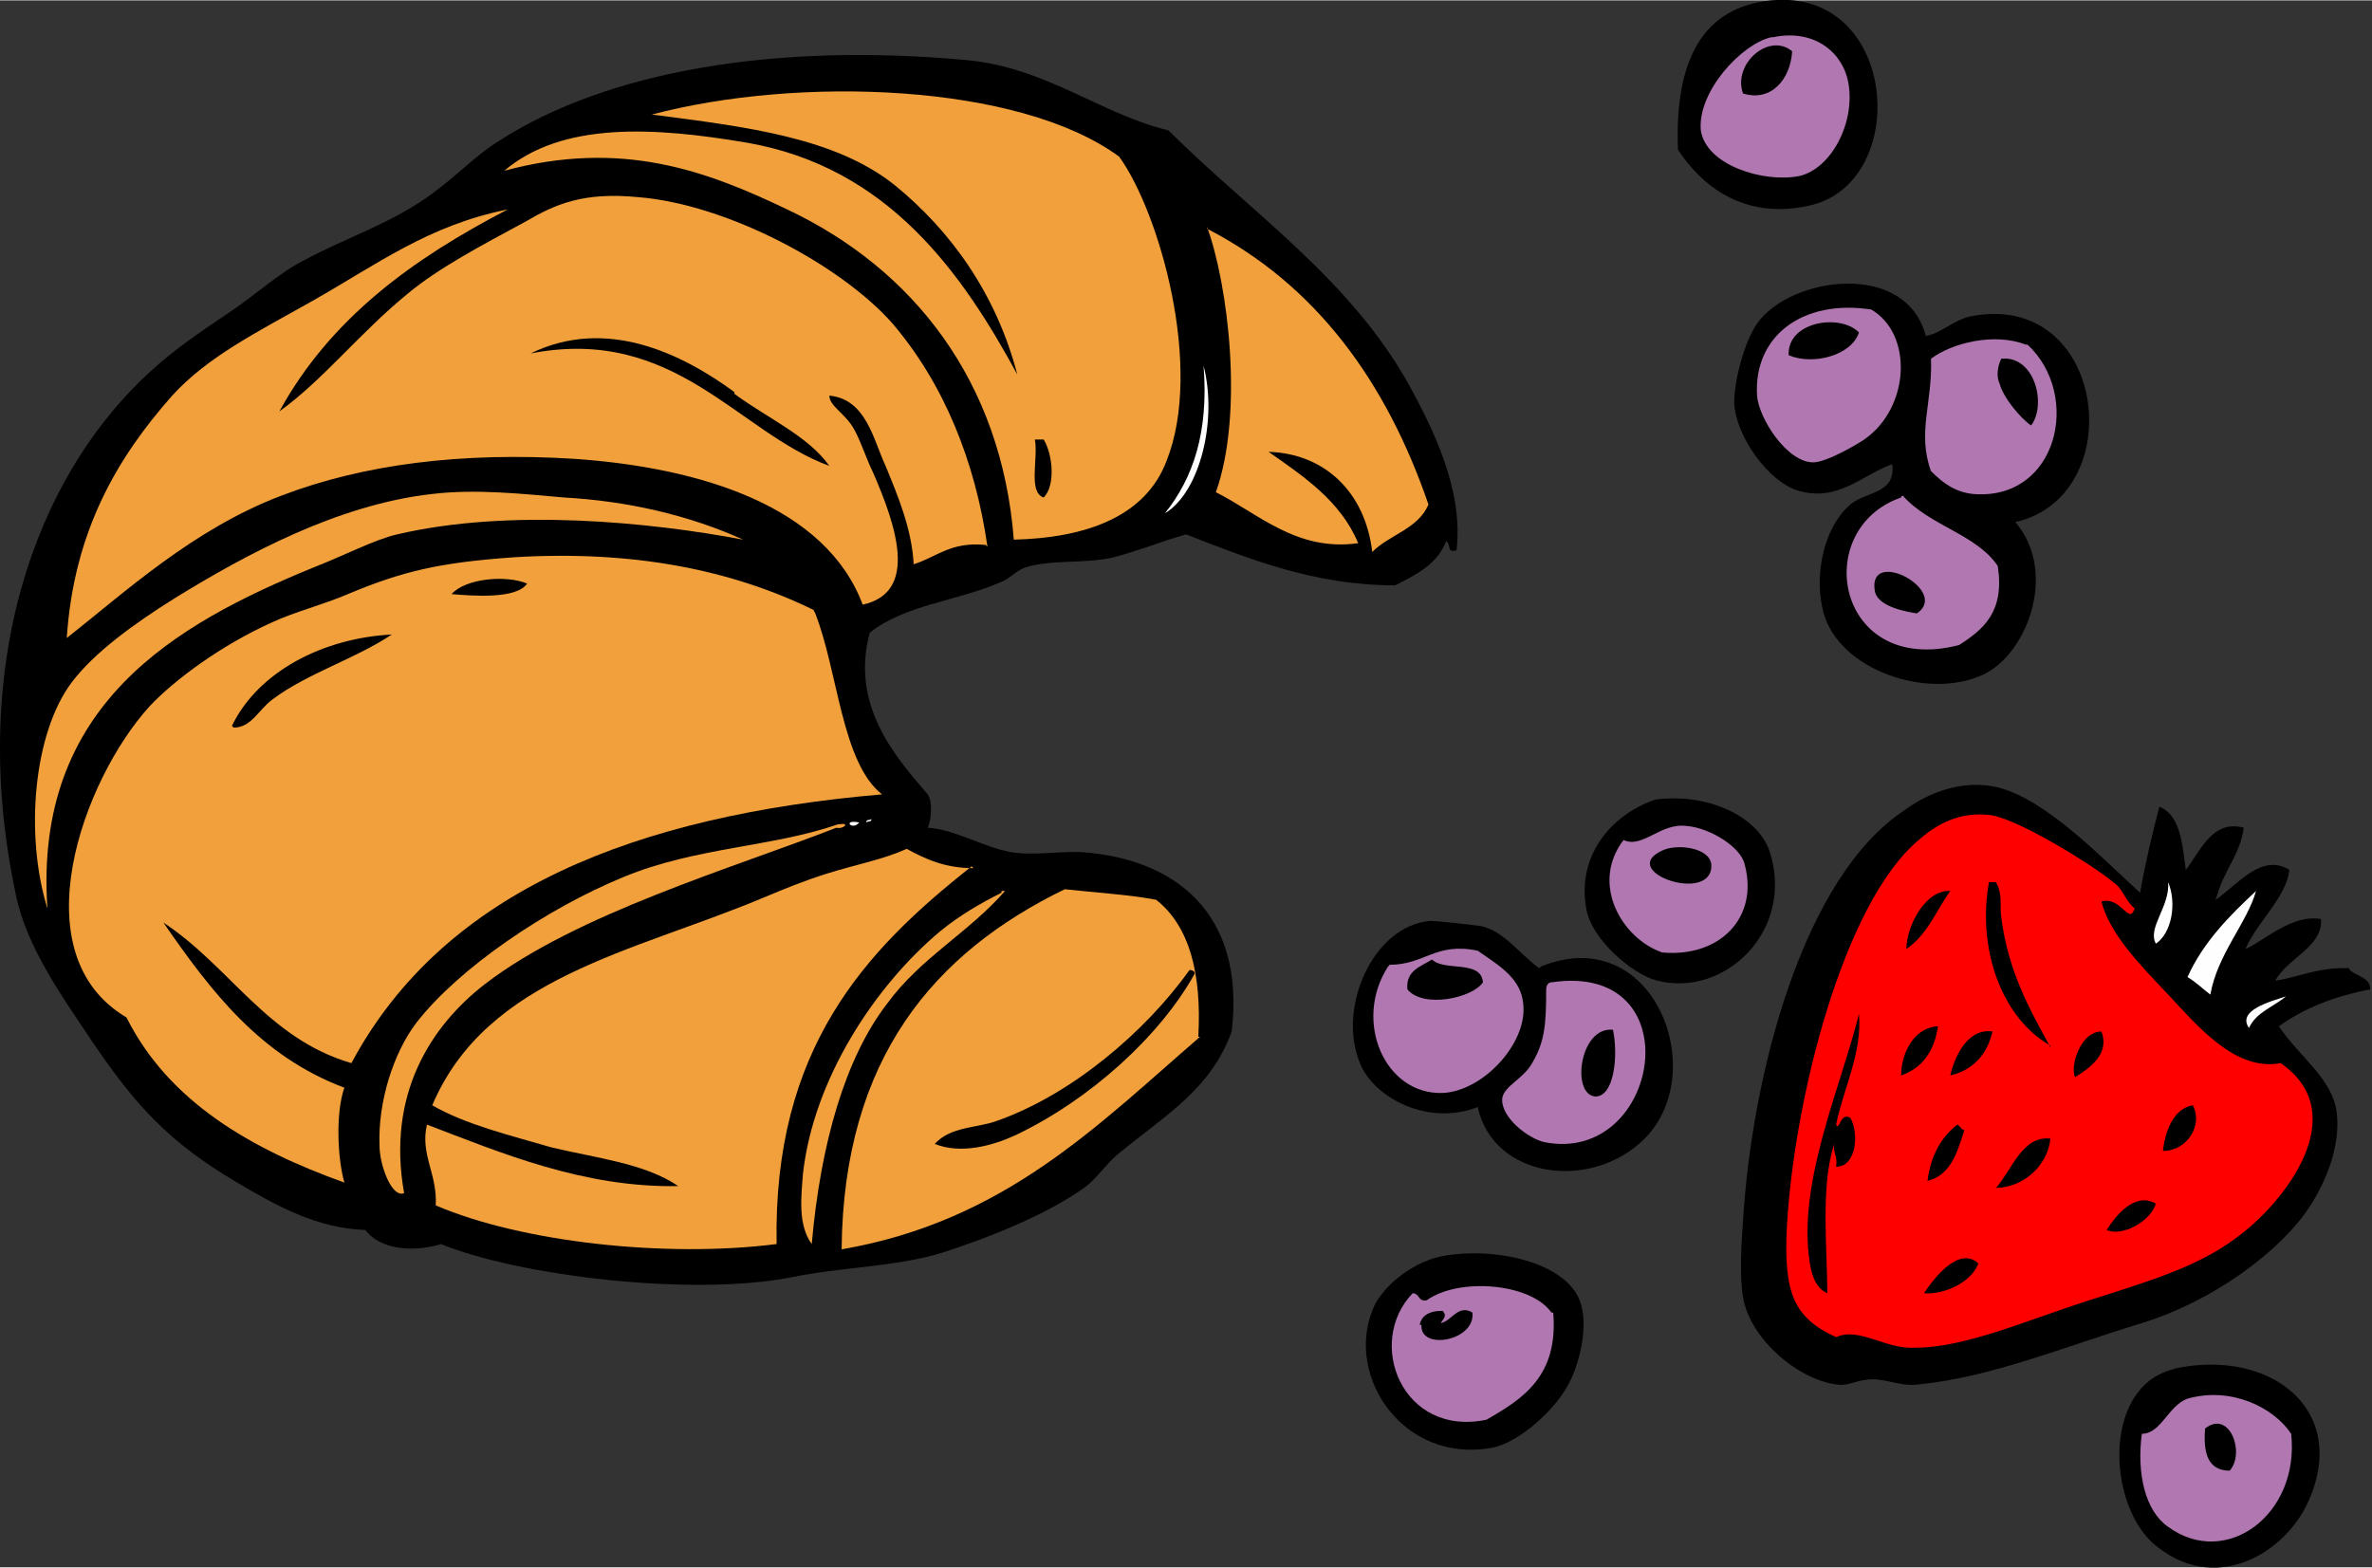 <?xml version="1.0" encoding="UTF-8"?>
<!DOCTYPE svg PUBLIC "-//W3C//DTD SVG 1.1//EN" "http://www.w3.org/Graphics/SVG/1.1/DTD/svg11.dtd">
<!-- Creator: CorelDRAW 2021 (64-Bit) -->
<svg xmlns="http://www.w3.org/2000/svg" xml:space="preserve" width="5.461mm" height="3.61mm" version="1.1" style="shape-rendering:geometricPrecision; text-rendering:geometricPrecision; image-rendering:optimizeQuality; fill-rule:evenodd; clip-rule:evenodd"
viewBox="0 0 13.5 8.92"
 xmlns:xlink="http://www.w3.org/1999/xlink"
 xmlns:xodm="http://www.corel.com/coreldraw/odm/2003">
 <rect x="0" y="0" width="13.5" height="8.92" fill="#333333" stroke="none"/>
 <defs>
  <style type="text/css">
   <![CDATA[
    .fil3 {fill:#FEFEFE}
    .fil4 {fill:#F2A03B}
    .fil1 {fill:#B077B1}
    .fil0 {fill:black}
    .fil2 {fill:red}
   ]]>
  </style>
 </defs>
 <g id="Layer_x0020_1">
  <path class="fil0" d="M10.08 0c-0.39,0.04 -0.55,0.34 -0.53,0.85 0.13,0.2 0.37,0.4 0.74,0.32 0.59,-0.12 0.52,-1.24 -0.21,-1.17z"/>
  <path class="fil1" d="M9.92 0.53c0.16,0.05 0.27,-0.08 0.28,-0.24 -0.13,-0.11 -0.34,0.07 -0.28,0.24zm0.17 -0.32c0.24,-0.05 0.4,0.09 0.43,0.26 0.04,0.23 -0.1,0.49 -0.28,0.53 -0.2,0.04 -0.53,-0.06 -0.56,-0.26 -0.02,-0.22 0.23,-0.49 0.4,-0.53z"/>
  <path class="fil0" d="M11.21 1.8c-0.09,0.02 -0.17,0.1 -0.25,0.11 -0.11,-0.43 -0.77,-0.34 -0.96,-0.07 -0.07,0.1 -0.13,0.32 -0.13,0.45 0.01,0.2 0.2,0.45 0.36,0.5 0.23,0.07 0.37,-0.09 0.54,-0.15 0.02,0.18 -0.16,0.15 -0.25,0.24 -0.14,0.13 -0.19,0.38 -0.15,0.57 0.06,0.34 0.56,0.53 0.89,0.4 0.27,-0.1 0.46,-0.59 0.21,-0.88 0.66,-0.15 0.52,-1.33 -0.26,-1.17z"/>
  <path class="fil1" d="M10.18 2.02c0.14,0.06 0.36,0 0.4,-0.13 -0.11,-0.11 -0.41,-0.06 -0.4,0.13zm0.47 -0.26c0.24,0.14 0.22,0.56 -0.04,0.74 -0.06,0.04 -0.22,0.13 -0.29,0.13 -0.15,-0 -0.31,-0.25 -0.32,-0.38 -0.02,-0.34 0.26,-0.55 0.65,-0.49z"/>
  <path class="fil1" d="M11.39 2.04c-0.02,0.04 -0.03,0.1 -0.01,0.14 0.02,0.08 0.12,0.2 0.18,0.24 0.09,-0.12 0.02,-0.4 -0.17,-0.38zm0.15 -0.08c0.31,0.29 0.17,0.89 -0.31,0.85 -0.1,-0.01 -0.17,-0.06 -0.24,-0.13 -0.08,-0.22 0.01,-0.39 0,-0.64 0.12,-0.09 0.36,-0.15 0.54,-0.08z"/>
  <path class="fil1" d="M10.67 3.36c0.01,0.07 0.11,0.11 0.24,0.13 0.19,-0.13 -0.28,-0.38 -0.24,-0.13zm0.15 -0.53c-0,-0.01 0.01,-0.01 0.01,-0.01 0.15,0.17 0.42,0.22 0.54,0.4 0.04,0.26 -0.08,0.36 -0.22,0.45 -0.7,0.18 -0.85,-0.66 -0.33,-0.84z"/>
  <path class="fil0" d="M10.07 4.84c-0.07,-0.2 -0.36,-0.33 -0.65,-0.29 -0.26,0.09 -0.45,0.33 -0.39,0.63 0.03,0.16 0.25,0.36 0.4,0.4 0.39,0.1 0.79,-0.29 0.64,-0.74z"/>
  <path class="fil1" d="M9.74 4.92c-0.01,-0.1 -0.2,-0.12 -0.28,-0.08 -0.26,0.12 0.29,0.31 0.28,0.08zm-0.5 -0.14c0.11,0.05 0.21,-0.1 0.36,-0.08 0.13,0.01 0.31,0.12 0.33,0.22 0.08,0.3 -0.14,0.53 -0.47,0.5 -0.23,-0.08 -0.41,-0.39 -0.22,-0.64z"/>
  <path class="fil0" d="M8.76 5.51c-0.12,-0.09 -0.2,-0.21 -0.33,-0.24 -0.07,-0.01 -0.26,-0.03 -0.29,-0.03 -0.33,0.03 -0.53,0.5 -0.4,0.81 0.08,0.2 0.39,0.36 0.67,0.25 0.09,0.41 0.65,0.48 0.95,0.18 0.38,-0.38 0.05,-1.24 -0.59,-0.98z"/>
  <path class="fil1" d="M8.15 5.46c-0.06,0.04 -0.15,0.06 -0.14,0.17 0.09,0.11 0.37,0.05 0.43,-0.04 -0.01,-0.13 -0.22,-0.06 -0.29,-0.13zm-0.24 0.03c0.2,0 0.26,-0.13 0.5,-0.08 0.13,0.09 0.25,0.16 0.26,0.31 0.02,0.22 -0.23,0.49 -0.46,0.5 -0.33,0.01 -0.51,-0.41 -0.31,-0.72z"/>
  <path class="fil1" d="M9.08 6.24c0.11,0 0.13,-0.24 0.1,-0.38 -0.19,-0.02 -0.24,0.37 -0.1,0.38zm-0.28 -0.61c-0,-0.02 0.01,-0.04 0.03,-0.04 0.81,-0.12 0.62,1.04 -0.04,0.91 -0.09,-0.02 -0.25,-0.14 -0.24,-0.25 0.01,-0.07 0.12,-0.11 0.17,-0.2 0.07,-0.12 0.08,-0.21 0.08,-0.42z"/>
  <path class="fil0" d="M8.2 7.15c-0.18,0.04 -0.35,0.19 -0.39,0.31 -0.15,0.38 0.18,0.87 0.68,0.78 0.16,-0.03 0.36,-0.22 0.43,-0.35 0.06,-0.1 0.13,-0.34 0.07,-0.49 -0.08,-0.21 -0.47,-0.31 -0.79,-0.25z"/>
  <path class="fil1" d="M8.09 7.54c-0.01,0.15 0.31,0.09 0.29,-0.07 -0.08,-0.05 -0.12,0.05 -0.18,0.06 0.01,-0.02 0.04,-0.04 0.01,-0.07 -0.08,0 -0.12,0.03 -0.13,0.08zm0.75 -0.07c0.03,0.36 -0.17,0.49 -0.38,0.61 -0.48,0.1 -0.69,-0.44 -0.42,-0.72 0.04,-0 0.03,0.05 0.08,0.04 0.18,-0.13 0.59,-0.1 0.71,0.07z"/>
  <path class="fil0" d="M12.38 7.79c-0.41,0.09 -0.39,0.75 -0.13,0.99 0.35,0.31 0.76,0.06 0.89,-0.24 0.23,-0.52 -0.22,-0.87 -0.77,-0.75z"/>
  <path class="fil1" d="M12.55 8.13c-0.01,0.13 0.01,0.24 0.14,0.24 0.09,-0.1 -0,-0.35 -0.14,-0.24zm0.49 0.03c0.05,0.46 -0.37,0.77 -0.7,0.53 -0.13,-0.09 -0.18,-0.3 -0.15,-0.53 0.11,0 0.15,-0.16 0.26,-0.2 0.25,-0.07 0.49,0.05 0.59,0.2z"/>
  <path class="fil0" d="M13.37 5.51c-0.17,-0.01 -0.32,0.06 -0.42,0.07 0.07,-0.13 0.27,-0.19 0.26,-0.35 -0.17,-0.03 -0.33,0.13 -0.43,0.17 0.07,-0.16 0.23,-0.29 0.25,-0.45 -0.16,-0.1 -0.3,0.09 -0.42,0.17 0,-0.01 0.01,-0.02 0.01,-0.03 0.04,-0.14 0.13,-0.23 0.15,-0.38 -0.18,-0.05 -0.25,0.14 -0.33,0.24 -0.02,-0.15 -0.03,-0.31 -0.15,-0.36 -0.04,0.15 -0.08,0.32 -0.11,0.49 -0.21,-0.19 -0.53,-0.53 -0.81,-0.6 -0.21,-0.05 -0.41,0.04 -0.53,0.13 -0.58,0.38 -0.87,1.51 -0.92,2.34 -0.01,0.13 -0.02,0.32 0,0.43 0.04,0.25 0.33,0.48 0.54,0.5 0.06,0.01 0.11,-0.03 0.2,-0.03 0.08,-0 0.16,0.04 0.25,0.03 0.42,-0.04 0.82,-0.21 1.28,-0.35 0.42,-0.13 0.8,-0.42 0.96,-0.67 0.09,-0.14 0.17,-0.34 0.15,-0.52 -0.02,-0.2 -0.21,-0.32 -0.33,-0.5 0.14,-0.1 0.31,-0.17 0.52,-0.21 0,-0.08 -0.1,-0.07 -0.13,-0.13z"/>
  <path class="fil2" d="M10.95 7.36c0.11,0.01 0.27,-0.06 0.31,-0.17 -0.11,-0.1 -0.25,0.08 -0.31,0.17zm1.04 -0.36c0.09,0.04 0.25,-0.05 0.28,-0.15 -0.12,-0.07 -0.23,0.07 -0.28,0.15zm-0.63 -0.24c0.14,-0 0.29,-0.11 0.31,-0.28 -0.16,-0.02 -0.22,0.18 -0.31,0.28zm-0.39 -0.04c0.13,-0.03 0.17,-0.16 0.21,-0.29 -0.02,-0 -0.02,-0.02 -0.04,-0.03 -0.09,0.07 -0.15,0.17 -0.17,0.32zm1.34 -0.17c0.14,0 0.23,-0.15 0.17,-0.26 -0.12,0.02 -0.16,0.17 -0.17,0.26zm-0.5 -0.42c0.08,-0.05 0.2,-0.13 0.15,-0.26 -0.12,0 -0.18,0.2 -0.15,0.26zm-0.71 -0.01c0.13,-0.03 0.21,-0.12 0.24,-0.25 -0.13,-0.02 -0.21,0.12 -0.24,0.25zm-0.28 0c0.12,-0.04 0.19,-0.14 0.21,-0.28 -0.15,0.01 -0.21,0.17 -0.21,0.28zm-0.53 0.98c0.01,0.1 0.02,0.22 0.11,0.26 -0,-0.24 -0.04,-0.62 0.04,-0.85 -0.01,0.05 0.02,0.07 0.01,0.13 0.12,-0 0.13,-0.2 0.08,-0.28 -0.06,-0.03 -0.06,0.08 -0.08,0.04 0.04,-0.2 0.15,-0.41 0.13,-0.63 -0.09,0.37 -0.32,0.89 -0.29,1.32zm0.56 -1.7c0.12,-0.08 0.17,-0.22 0.25,-0.33 -0.14,-0.01 -0.25,0.2 -0.25,0.33zm0.82 0.56c-0.12,-0.22 -0.24,-0.43 -0.28,-0.74 -0.01,-0.06 0.01,-0.13 -0.03,-0.2 -0.01,0 -0.03,0 -0.04,0 -0.07,0.39 0.08,0.78 0.35,0.93zm0.47 -0.77c-0.03,0.05 -0.08,-0.09 -0.18,-0.06 0.05,0.19 0.22,0.36 0.38,0.53 0.16,0.17 0.38,0.44 0.64,0.39 0.42,0.29 0.02,0.8 -0.26,1 -0.23,0.17 -0.52,0.25 -0.86,0.36 -0.34,0.11 -0.68,0.26 -0.96,0.26 -0.17,0.01 -0.32,-0.12 -0.45,-0.06 -0.24,-0.11 -0.3,-0.25 -0.28,-0.63 0.04,-0.72 0.32,-1.84 0.75,-2.2 0.09,-0.08 0.23,-0.17 0.42,-0.14 0.16,0.03 0.57,0.28 0.7,0.39 0.04,0.03 0.06,0.1 0.11,0.14z"/>
  <path class="fil3" d="M12.34 5.02c0.05,0.12 0.02,0.29 -0.07,0.35 -0.05,-0.09 0.08,-0.21 0.07,-0.35z"/>
  <path class="fil3" d="M12.84 5.07c-0.05,0.18 -0.22,0.36 -0.26,0.59 -0.04,-0.03 -0.08,-0.07 -0.13,-0.1 0.09,-0.2 0.24,-0.35 0.39,-0.49z"/>
  <path class="fil3" d="M12.8 5.85c-0.07,-0.1 0.12,-0.15 0.21,-0.18 -0.07,0.06 -0.17,0.09 -0.21,0.18z"/>
  <path class="fil0" d="M0.52 5.92c0.25,0.37 0.44,0.58 0.83,0.81 0.22,0.13 0.45,0.26 0.73,0.27 0.08,0.11 0.27,0.13 0.43,0.08 0.44,0.18 1.42,0.3 1.99,0.19 0.29,-0.06 0.6,-0.06 0.86,-0.14 0.28,-0.09 0.6,-0.22 0.81,-0.37 0.07,-0.05 0.12,-0.13 0.19,-0.19 0.28,-0.23 0.53,-0.37 0.65,-0.7 0.08,-0.68 -0.33,-0.98 -0.84,-1.02 -0.12,-0.01 -0.27,0.02 -0.41,0 -0.17,-0.03 -0.32,-0.13 -0.48,-0.14 0.02,-0.04 0.03,-0.15 0,-0.19 -0.19,-0.22 -0.44,-0.51 -0.33,-0.92 0.2,-0.16 0.5,-0.18 0.75,-0.29 0.05,-0.02 0.08,-0.06 0.13,-0.08 0.15,-0.05 0.34,-0.02 0.51,-0.06 0.15,-0.04 0.27,-0.09 0.41,-0.13 0.36,0.14 0.73,0.29 1.19,0.29 0.12,-0.06 0.24,-0.12 0.29,-0.25 0.03,0.01 0,0.07 0.06,0.05 0.04,-0.35 -0.14,-0.7 -0.27,-0.94 -0.34,-0.61 -0.91,-0.99 -1.37,-1.45 -0.38,-0.09 -0.7,-0.36 -1.15,-0.4 -1.08,-0.1 -2.04,0.06 -2.66,0.46 -0.13,0.08 -0.23,0.19 -0.38,0.3 -0.23,0.17 -0.49,0.25 -0.73,0.38 -0.14,0.07 -0.28,0.2 -0.43,0.3 -0.15,0.1 -0.31,0.21 -0.43,0.32 -0.69,0.62 -1.05,1.72 -0.78,2.99 0.06,0.3 0.27,0.59 0.43,0.83z"/>
  <path class="fil4" d="M5.94 2.83c0.07,-0.07 0.05,-0.25 0,-0.33 -0.02,0 -0.03,0 -0.05,0 0.02,0.11 -0.04,0.3 0.05,0.33zm-0.17 0.24c-0.07,-0.9 -0.57,-1.54 -1.29,-1.88 -0.46,-0.22 -0.94,-0.4 -1.61,-0.22 0.33,-0.28 0.85,-0.25 1.38,-0.16 0.81,0.14 1.23,0.75 1.54,1.32 -0.12,-0.46 -0.38,-0.82 -0.7,-1.08 -0.34,-0.27 -0.84,-0.33 -1.38,-0.4 0.83,-0.22 2.09,-0.18 2.66,0.24 0.23,0.32 0.48,1.2 0.27,1.73 -0.12,0.32 -0.46,0.44 -0.87,0.45z"/>
  <path class="fil4" d="M4.18 2.23c-0.3,-0.22 -0.73,-0.43 -1.16,-0.22 0.82,-0.16 1.18,0.45 1.7,0.64 -0.12,-0.17 -0.35,-0.27 -0.54,-0.41zm1.43 0.87c-0.2,-0.02 -0.28,0.07 -0.41,0.11 -0.01,-0.2 -0.09,-0.39 -0.16,-0.56 -0.07,-0.15 -0.11,-0.38 -0.32,-0.4 0,0.06 0.09,0.1 0.14,0.19 0.04,0.07 0.07,0.17 0.11,0.25 0.13,0.3 0.26,0.68 -0.06,0.75 -0.21,-0.56 -0.92,-0.78 -1.64,-0.83 -0.64,-0.04 -1.2,0.03 -1.67,0.21 -0.5,0.19 -0.89,0.55 -1.22,0.81 0.04,-0.61 0.29,-1.03 0.6,-1.38 0.2,-0.22 0.48,-0.36 0.8,-0.54 0.37,-0.21 0.66,-0.43 1.11,-0.52 -0.54,0.28 -1.01,0.62 -1.3,1.15 0.25,-0.18 0.46,-0.45 0.73,-0.67 0.18,-0.15 0.43,-0.28 0.67,-0.41 0.17,-0.1 0.33,-0.17 0.64,-0.14 0.51,0.04 1.16,0.39 1.45,0.72 0.29,0.34 0.47,0.78 0.54,1.27z"/>
  <path class="fil4" d="M6.87 1.3c0.62,0.32 1.02,0.87 1.26,1.57 -0.06,0.14 -0.22,0.17 -0.32,0.27 -0.04,-0.34 -0.27,-0.56 -0.59,-0.57 0.2,0.14 0.41,0.28 0.51,0.52 -0.35,0.05 -0.57,-0.17 -0.81,-0.29 0.16,-0.45 0.07,-1.18 -0.05,-1.51z"/>
  <path class="fil3" d="M6.85 2.08c0.08,0.31 -0.02,0.72 -0.22,0.84 0.16,-0.2 0.25,-0.46 0.22,-0.84z"/>
  <path class="fil4" d="M4.23 3.07c-0.53,-0.1 -1.33,-0.18 -1.97,-0.03 -0.13,0.03 -0.3,0.12 -0.48,0.19 -0.78,0.32 -1.59,0.78 -1.51,1.94 -0.13,-0.42 -0.08,-1 0.14,-1.29 0.13,-0.17 0.35,-0.33 0.59,-0.48 0.39,-0.24 0.92,-0.53 1.46,-0.59 0.25,-0.03 0.52,0 0.75,0.02 0.36,0.02 0.71,0.1 1.02,0.24z"/>
  <path class="fil4" d="M1.33 4.14c0.1,0 0.14,-0.1 0.22,-0.16 0.2,-0.15 0.47,-0.23 0.68,-0.37 -0.39,0.02 -0.76,0.21 -0.91,0.52zm1.24 -0.76c0.12,0.01 0.37,0.03 0.43,-0.06 -0.12,-0.05 -0.35,-0.03 -0.43,0.06zm2.07 0.11c0.13,0.33 0.15,0.85 0.38,1.03 -1.39,0.12 -2.49,0.54 -3.02,1.53 -0.48,-0.14 -0.69,-0.55 -1.07,-0.8 0.27,0.39 0.55,0.76 1.03,0.94 -0.05,0.14 -0.04,0.4 0,0.54 -0.53,-0.19 -1,-0.46 -1.24,-0.94 -0.61,-0.36 -0.25,-1.35 0.13,-1.77 0.14,-0.15 0.41,-0.35 0.7,-0.48 0.13,-0.06 0.29,-0.1 0.43,-0.16 0.31,-0.13 0.52,-0.18 0.95,-0.21 0.67,-0.04 1.23,0.07 1.7,0.3z"/>
  <path class="fil3" d="M4.93 4.68c0,-0.02 0.02,-0.01 0.03,-0.02 -0,0.02 -0.02,0.01 -0.03,0.02z"/>
  <path class="fil3" d="M4.89 4.68c-0.04,0.05 -0.1,-0.02 0,0l0 0z"/>
  <path class="fil4" d="M5.53 4.93c-0.61,0.48 -1.13,1.04 -1.11,2.15 -0.63,0.08 -1.45,-0.01 -1.94,-0.22 0.01,-0.18 -0.09,-0.29 -0.05,-0.46 0.42,0.16 0.89,0.36 1.43,0.35 -0.19,-0.13 -0.47,-0.16 -0.72,-0.22 -0.24,-0.07 -0.49,-0.13 -0.68,-0.24 0.31,-0.73 1.14,-0.87 1.88,-1.18 0.12,-0.05 0.24,-0.1 0.37,-0.14 0.16,-0.05 0.32,-0.08 0.45,-0.14 0.11,0.06 0.22,0.11 0.38,0.11z"/>
  <path class="fil4" d="M5.67 6.38c-0.11,0.04 -0.26,0.03 -0.35,0.13 0.15,0.06 0.33,0.01 0.46,-0.05 0.42,-0.2 0.82,-0.56 1.02,-0.92 -0,-0.01 -0.01,-0.02 -0.03,-0.02 -0.25,0.35 -0.67,0.71 -1.1,0.86zm1.16 -0.48c-0.58,0.5 -1.11,1.05 -2.04,1.21 0.01,-1.09 0.53,-1.69 1.27,-2.05 0.18,0.02 0.36,0.03 0.52,0.06 0.19,0.15 0.26,0.42 0.24,0.78z"/>
  <path class="fil4" d="M4.78 4.69c0.06,-0.01 0.02,0.03 -0.02,0.02 -0.59,0.23 -1.48,0.49 -2,0.89 -0.31,0.24 -0.56,0.63 -0.46,1.19 -0.07,0.03 -0.14,-0.16 -0.14,-0.27 -0.01,-0.25 0.08,-0.53 0.21,-0.7 0.24,-0.31 0.74,-0.65 1.18,-0.83 0.41,-0.17 0.85,-0.17 1.22,-0.3 0.01,0 0.01,0 0.02,0z"/>
  <path class="fil4" d="M5.7 5.07c0,-0 0.01,0 0.02,0 -0.21,0.24 -0.48,0.38 -0.67,0.64 -0.24,0.31 -0.38,0.8 -0.43,1.37 -0.08,-0.11 -0.06,-0.27 -0.05,-0.4 0.06,-0.54 0.41,-1.07 0.78,-1.38 0.11,-0.09 0.23,-0.16 0.35,-0.22z"/>
 </g>
</svg>
